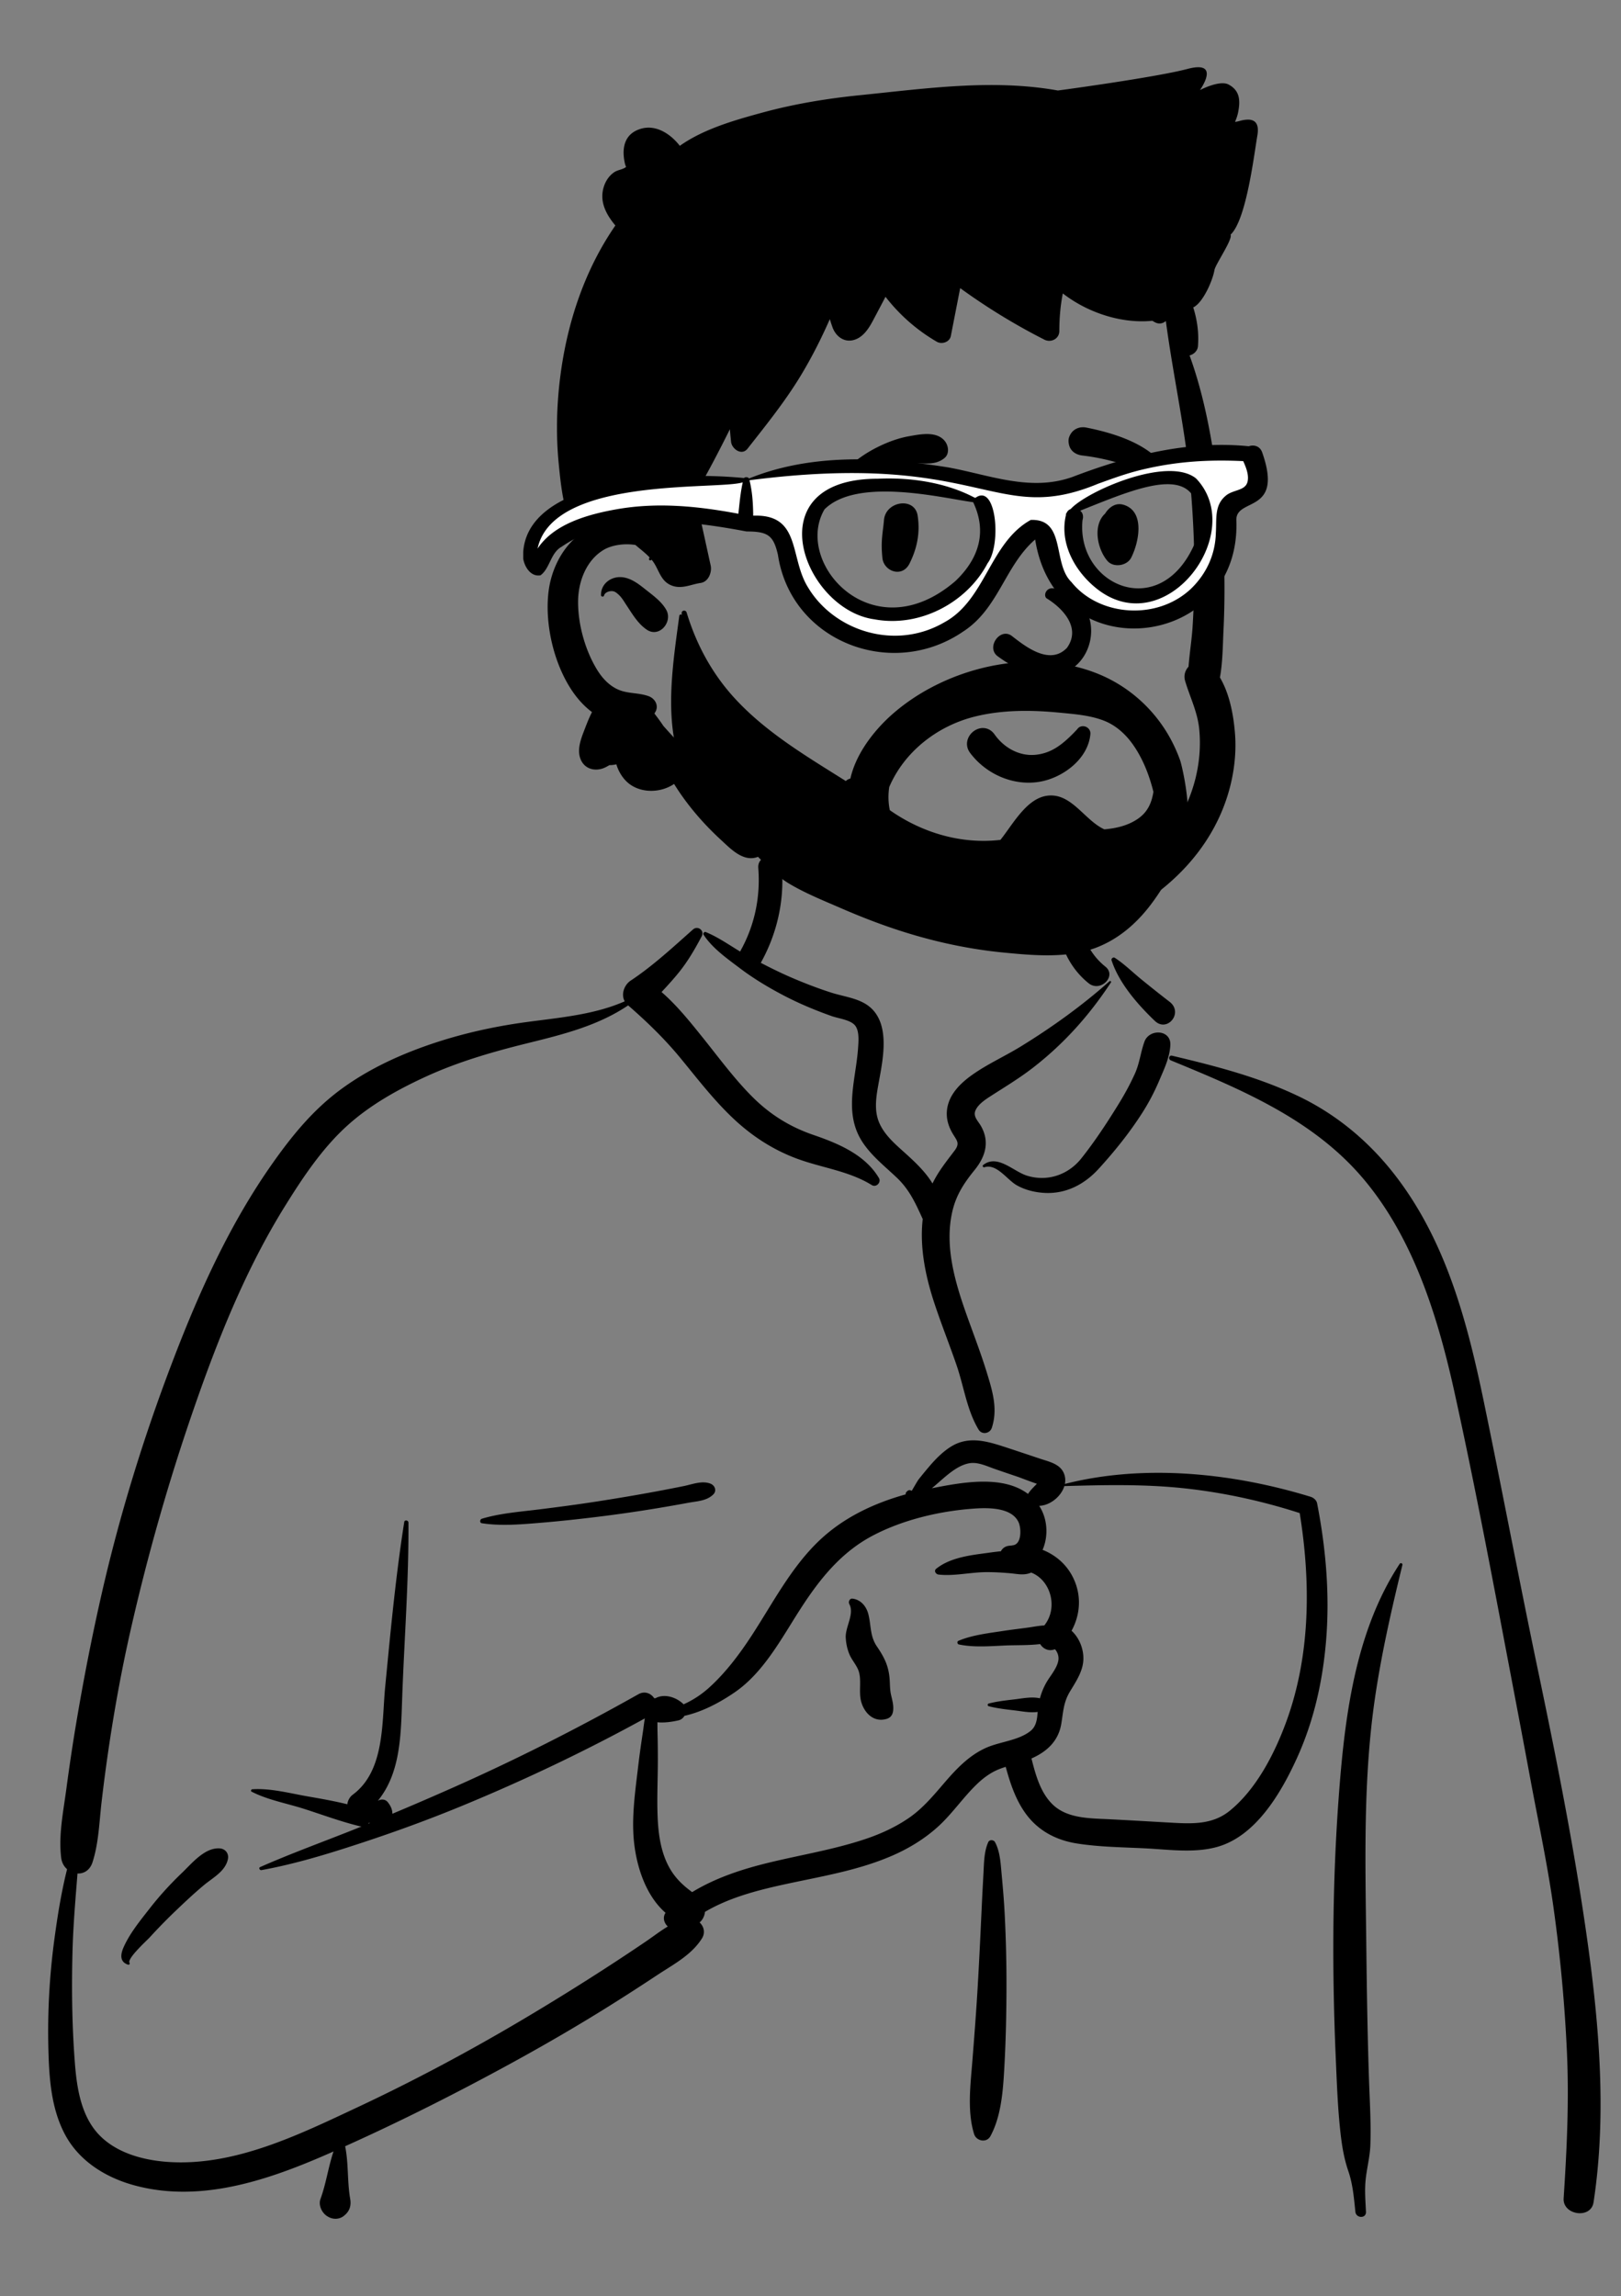 <svg viewBox="0 0 875 1239" xmlns="http://www.w3.org/2000/svg" xml:space="preserve" style="fill-rule:evenodd;clip-rule:evenodd;stroke-linejoin:round;stroke-miterlimit:2"><rect x="0" y="0" width="875" height="1239" fill="#808080" stroke="none"/><path style="fill:none" d="M-3.66 13.234h874.51v1238.26H-3.66z" transform="translate(3.66 -13.233)"/><path d="M374.075 501.573c2.56-2.267 6.349.582 4.722 3.645-3.656 6.884-7.407 13.406-12.314 19.491-2.975 3.69-6.162 7.18-9.392 10.63 8.289 7.17 15.397 16.073 22.11 24.416 8.584 10.67 16.699 21.793 26.335 31.557 9.503 9.63 20.01 16.361 32.714 20.85l2.567.89c12.763 4.481 26.403 10.532 33.597 22.616 1.419 2.383-1.438 5.327-3.839 3.84-12.5-7.74-27.189-9.297-40.796-14.411-13.144-4.94-24.603-12.544-34.727-22.248-10.107-9.688-18.593-20.71-27.445-31.499-8.754-10.668-18.179-19.78-28.533-28.806-15.977 10.748-34.216 15.425-52.761 20.02l-2.025.5c-18.568 4.598-37.036 9.937-54.456 17.942-15.358 7.057-30.464 15.485-42.975 26.969-13.28 12.187-23.616 27.753-33.076 42.976-21.161 34.056-36.039 71.367-49.136 109.131-13.622 39.28-25.016 79.347-34.215 119.89-4.678 20.623-8.477 41.392-11.6 62.306a933.521 933.521 0 0 0-4.011 30.284c-1.252 10.803-1.54 21.917-4.854 32.304-1.42 4.452-4.776 6.3-8.134 6.142l-.682 8.53c-.904 11.373-1.747 22.75-2.032 34.193-.473 19.027-.258 38 1.11 56.987l.194 2.59c1.076 13.857 3.479 29.427 13.9 39.573 10.79 10.51 27.386 13.814 41.93 14.003 33.877.442 66.486-15.564 96.463-29.607 30.873-14.461 60.902-30.514 90.212-47.922a1366.13 1366.13 0 0 0 44.268-27.455 1173.09 1173.09 0 0 0 21.306-14.117c4.038-2.739 7.864-5.742 11.975-8.172-2.014-1.875-2.913-4.823-1.226-7.398-11.883-10.314-16.829-28.72-17.407-43.614-.467-12.022 1.302-24.01 2.698-35.918.705-6.005 1.575-12 2.478-17.977.357-2.362.63-4.888 1.047-7.381-32.086 17.632-65.072 33.335-98.93 47.285-17.356 7.151-34.934 13.58-52.754 19.472l-3.612 1.19c-16.885 5.525-34.174 10.747-51.63 13.907-.933.169-1.691-1.21-.695-1.649 17.012-7.506 34.612-13.837 51.879-20.75l2.837-1.155a5.704 5.704 0 0 1-1.017-.148c-10.126-2.444-20.173-6.21-30.105-9.38-9.218-2.944-19.574-4.792-28.19-9.236-.662-.342-.291-1.263.354-1.307 9.684-.671 20.196 2.15 29.69 3.811l3.568.625c5.975 1.054 12.083 2.186 18.028 3.663.215-1.991 1.328-3.992 2.911-5.164 17.423-12.903 15.654-38.963 17.517-58.18l1.382-14.267c2.43-24.968 5.002-49.933 8.908-74.716.208-1.323 2.256-.944 2.264.306.202 30.72-2.116 61.298-3.28 91.97l-.18 5.031c-.642 18.926-1.145 38.578-13.066 53.14 1.667-.973 3.92-.973 5.271.633 1.66 1.974 2.617 4.192 2.587 6.367a1750.152 1750.152 0 0 0 32.167-13.877c34.31-15.2 67.9-32.21 100.602-50.615 3.52-1.981 6.865-.425 8.605 2.187l.252-.036a1.27 1.27 0 0 1 .128-.01l.249-.012.028.002c4.603-2.53 10.874-.729 14.825 2.96.116.112.216.232.32.35a52.902 52.902 0 0 0 13.908-9.118c8.672-7.86 16.018-17.579 22.422-27.324 11.793-17.95 21.81-37.911 37.74-52.687 12.944-12.004 28.99-19.478 45.826-24.17a1.669 1.669 0 0 1 .457-1.365c.865-.886 1.482-1.193 2.6-.655a.402.402 0 0 1 .178.168l1.643-2.807c.897-1.523 1.817-3.057 2.136-3.46a259.957 259.957 0 0 1 5.875-7.133c3.386-3.959 7.245-7.865 11.712-10.61 9.782-6.01 20.066-2.61 30.123.675 6.076 1.985 12.133 4.035 18.199 6.05l.626.204c4.522 1.453 9.815 2.724 11.838 7.517.8 1.896.925 3.865.552 5.774 42.96-10.925 90.675-5.906 132.597 6.919 1.609.492 3.215 1.815 3.554 3.554 4.804 24.632 6.943 49.894 4.77 74.946-1.876 21.626-6.667 42.818-15.697 62.616l-.513 1.119c-8.485 18.347-21.935 40.966-42.476 46.716-12.402 3.473-26.12 1.425-38.769.79-12.293-.62-24.859-.71-37.036-2.642-10.845-1.722-20.347-6.583-27.049-15.4-5.781-7.608-8.826-16.802-11.32-25.948-1.142.363-2.276.75-3.392 1.187-4.712 1.84-8.704 4.81-12.313 8.304-7.621 7.381-13.533 16.345-21.508 23.388-7.218 6.376-15.444 11.335-24.267 15.147-18.282 7.9-37.895 11.057-57.234 15.243l-1.35.294c-14.558 3.194-29.418 7.117-42.268 14.697-.252 2.23-1.268 4.33-2.898 5.705 2.267 2.129 3.227 5.5 1.235 8.662-5.563 8.829-15.146 13.852-23.748 19.499l-.56.369c-8.463 5.61-17 11.11-25.606 16.497-17.496 10.954-35.357 21.304-53.47 31.2-29.134 15.915-58.893 30.928-89.19 44.546 1.818 8.947 1.154 18.173 2.52 27.178l.21 1.285c.584 3.342-.204 6.14-2.507 8.323l-.244.224.005-.03-.216.198-.072.06.024-.019c-.266.243-.54.47-.818.663l-.356.229c-2.218 1.348-5.072 1.332-7.343.142l-.26-.142-.436-.25c-3-1.726-5.068-6.001-3.824-9.398 3.059-8.347 4.215-17.256 7.039-25.658l-2.24 1.001-2.954 1.287c-31.942 13.813-67.423 25.445-102.226 16.028-15.378-4.162-29.75-12.965-37.445-27.313-7.57-14.118-8.64-30.511-9.043-46.216a372.004 372.004 0 0 1 3.1-58.28c1.715-12.9 3.79-26.043 6.991-38.809-1.646-1.453-2.856-3.536-3.176-6.117-1.51-12.193 1.133-24.869 2.752-36.999 1.58-11.843 3.328-23.663 5.303-35.446 3.99-23.797 8.624-47.543 14.02-71.06C64.71 817.211 77.39 776.1 92.657 735.97l1.337-3.496c14.106-36.678 30.441-72.575 53.185-104.797 10.88-15.416 22.38-29.394 37.754-40.502 14.403-10.409 30.649-17.903 47.414-23.631 16.783-5.733 34.034-9.574 51.59-11.963 17.828-2.427 36.647-3.915 53.28-11.228-2.105-3.771-.3-8.864 3.242-11.203 11.916-7.872 22.935-18.114 33.615-27.578Zm381.454 342.342c.5-.758 1.685-.279 1.466.618-5.796 23.743-11.236 47.535-14.789 71.731-6.413 43.672-5.233 87.914-4.71 131.909l.027 2.275c.27 23.697.644 47.396 1.428 71.084.395 11.971 1.178 24.06.752 36.038-.232 6.498-1.964 12.644-2.577 19.064-.538 5.614-.06 11.314.21 16.936.179 3.737-5.338 3.578-5.713 0l-.48-4.628c-.623-5.858-1.393-11.68-3.313-17.285-2.308-6.743-3.416-13.365-4.216-20.444-1.227-10.848-1.772-21.805-2.245-32.73l-.324-7.557c-1.977-45.654-1.908-91.522 1.292-137.128l.234-3.258c3.169-43.11 8.667-89.688 32.958-126.625ZM631.99 572.213c-1.514-.622-.983-2.911.693-2.513l3.05.727c22.336 5.351 44.27 11.148 65.119 21.104 20.863 9.962 38.526 24.834 52.561 43.121 27.283 35.548 38.62 78.75 47.571 121.91 9.947 47.96 19.003 96.096 29.036 144.041l1.864 8.93c9.284 44.656 18.049 89.336 24.507 134.52l.464 3.277c6.513 46.463 10.431 94.537 3.324 141.122-1.406 9.216-16.743 6.921-16.143-2.184 1.732-26.324 2.972-52.51 1.774-78.893-1.2-26.388-3.675-52.66-7.364-78.818-3.105-22.013-7.733-43.752-11.829-65.589l-.642-3.449c-3.43-18.574-6.965-37.129-10.493-55.686l-5.272-27.783c-7.901-41.601-15.958-83.239-25.061-124.578l-.54-2.433c-8.909-39.772-22.042-81.433-48.764-113.016-27.117-32.052-65.937-48.194-103.855-63.81Zm-98.534 421.856c.653-1.453 2.934-1.294 3.635 0 2.748 5.07 3.054 11.541 3.573 17.265l.055.59c.66 6.984 1.245 13.991 1.603 20.998a736.635 736.635 0 0 1 .962 39.895c-.042 13.646-.317 27.275-1.053 40.9l-.2 3.652c-.67 11.84-1.797 25.048-7.423 35.4-2.045 3.763-7.608 2.657-8.792-1.15-3.881-12.46-1.888-27.235-.893-39.998l.773-9.958c.765-9.96 1.496-19.923 2.074-29.895.793-13.642 1.448-27.297 2.077-40.946.204-4.432.426-8.866.66-13.3l.359-6.649c.307-5.56.281-11.663 2.59-16.804Zm-436.342 17.66 1.718-1.658c5.273-5.162 11.938-13.11 19.735-12.618 3.109.197 5.09 2.778 4.445 5.836-1.377 6.539-8.047 9.932-12.848 13.924-5.26 4.372-10.217 9.044-15.165 13.762a296.744 296.744 0 0 0-12.732 12.922l-1.54 1.67c-1.477 1.612-11.993 11.124-10.856 13.592l.062.11c.317.473-.21 1.123-.735.957-4.542-1.434-4.258-5.327-2.541-9.27 3.299-7.578 9.076-14.588 14.121-21.06 5.031-6.454 10.477-12.466 16.336-18.166Zm452.799-190.031c-3.512-8.3-16.45-8.126-23.794-7.63-18.495 1.25-38.506 5.929-54.962 14.573-17.06 8.962-28.553 23.322-38.837 39.201l-.48.745c-10.023 15.58-19.676 34.023-35.37 44.735-7.994 5.458-17.328 10.44-27.027 12.6-.666 1.17-1.744 2.097-3.159 2.433l-.657.151c-2.763.61-7.054 1.285-10.76.881.024 1.813.005 3.613.05 5.33.131 4.924.187 9.868.187 14.794.002 10.322-.553 20.665-.122 30.986.382 9.128 1.671 18.667 6.054 26.827 3.215 5.987 7.458 9.949 12.58 13.731 12.6-7.679 26.848-12.36 41.308-15.879 17.488-4.256 35.394-7.096 52.485-12.867 8.225-2.779 16.133-6.415 23.298-11.353 7.604-5.244 13.413-12.338 19.389-19.277l.934-1.078c6.1-6.995 12.754-13.688 21.373-17.48 7.423-3.268 17.206-3.85 23.697-8.904 3.393-2.645 3.677-6.483 4.034-10.413-4.156.595-8.557-.358-12.7-.843l-2.145-.252c-3.918-.466-7.746-.978-11.602-1.974-.716-.185-.716-1.265 0-1.45 4.558-1.177 9.075-1.678 13.748-2.225l1.098-.137c4.227-.555 8.67-1.391 12.817-.461a35.033 35.033 0 0 1 3.326-8.24c2.115-3.803 6.12-8.115 6.66-12.557.161-1.327-.147-2.89-.773-4.063l-.215-.4c-.263-.473-.574-.948-1.03-1.242-.05.06-.158.127-.39.2-3.19 1.004-5.975-.558-7.452-2.965-6.272.778-13.118.516-19 .776l-5.947.288c-6.355.291-12.998.419-18.97-.865-.834-.179-1.086-1.567-.251-1.924 7.341-3.14 16.247-4.141 24.107-5.347 4.39-.675 8.811-1.188 13.213-1.781 2.932-.396 6.043-1.049 9.08-1.206 7.615-9.48 3.512-24.434-7.086-28.516-3.86 1.697-7.331.71-11.549.348-4.21-.362-8.43-.606-12.658-.588-8.47.037-17.446 2.265-25.834 1.306-1.364-.157-2.632-1.972-1.276-3.08 6.421-5.24 15.624-6.948 23.774-8.065l1.689-.226c2.732-.358 6.055-.88 9.502-1.192.779-1.52 2.177-2.67 4.278-2.955.624-.085 1.252-.135 1.878-.189l-.01-.062c5.124-.246 4.902-8.899 3.497-12.22ZM199.182 983.583c-.09.14-.19.273-.295.4l-.163.19.843-.343-.385-.247Zm440.13-180.433c-21.563-2.317-43.157-1.828-64.785-1.206-1.73 5.658-7.75 10.48-13.585 10.661 4.57 6.954 5.041 16.367 1.837 23.742 6.803 2.708 12.663 7.572 16.221 14.5 4.934 9.604 4.288 20.29-.588 29.166 4.162 3.767 6.618 9.885 6.372 15.652-.275 6.43-4.107 11.924-7.292 17.248-3.442 5.758-3.557 10.827-4.614 17.276-1.547 9.438-7.913 15.162-16.103 18.737l.436 1.712c2.112 8.22 4.738 16.892 10.773 22.902 7.764 7.732 19.808 7.66 30.065 8.15l.495.024c9.393.47 18.782 1.02 28.17 1.552l7.042.394c10.81.594 21.193.666 30.018-6.48 14.408-11.667 24.285-30.973 30.537-48.064 13.122-35.875 13.28-75.243 7.256-112.606-20.2-6.51-41.16-11.093-62.255-13.36Zm-179.325 59.517.158.012c4.44.506 7.49 4.102 8.576 8.366 1.578 6.199.804 11.803 4.6 17.398 3.906 5.754 6.307 10.36 6.875 17.47.233 2.924.126 5.842.777 8.705l.472 2.005c.5 2.14.911 4.2.662 6.496-.227 2.094-1.247 3.726-3.348 4.397-6.845 2.19-12.13-2.854-13.9-9.233-1.527-5.51.513-12.077-1.642-17.251-1.194-2.868-3.397-5.267-4.641-8.155-1.233-2.862-1.852-5.852-2.05-8.963-.375-5.884 4.83-12.954 1.926-18.286-.62-1.137.081-2.995 1.535-2.961Zm-90.928-60.722c4.635-.942 9.894-3.1 14.465-1.306 2.35.924 3.511 3.789 1.526 5.78-3.447 3.456-8.457 3.648-13.1 4.463l-.408.073a898.61 898.61 0 0 1-16.496 2.892 767.345 767.345 0 0 1-31.167 4.523c-10.703 1.324-21.437 2.503-32.185 3.39l-4.161.343c-9.08.726-18.527 1.273-27.436-.118-1.295-.202-1.086-2.087 0-2.417 9.76-2.954 20.465-3.746 30.555-4.996 10.727-1.33 21.436-2.737 32.118-4.404 10.664-1.666 21.314-3.454 31.924-5.43a884.295 884.295 0 0 0 14.365-2.793Zm167.261-9.484c-4.067-1.44-8.543-3.573-12.95-2.86-7.602 1.232-14.367 8.638-20.384 13.515l3.022-.587c15.459-2.971 35.928-6.172 48.905 3.656.033-.056.059-.113.096-.17 1.048-1.59 2.261-2.832 3.586-4.193.127-.12.249-.242.37-.367l.714-.762-1.635-.566c-3.5-1.237-7.648-2.835-8.303-3.069l-.046-.016c-4.464-1.511-8.933-3.006-13.375-4.58Zm-127.007-324.01c-.636-8.182 12.097-8.114 12.728 0 1.376 17.715-2.61 35.262-11.191 50.792-.063.113-.133.214-.199.32 5.367 2.793 10.795 5.472 16.343 7.867 7.098 3.064 14.329 5.854 21.69 8.221 6.658 2.143 14.86 2.988 20.459 7.446 11.803 9.4 7.369 28.906 5.098 41.55l-.355 1.996c-1.13 6.507-1.948 13.182.796 19.426 2.929 6.67 8.853 11.618 14.137 16.39l1.067.968c4.681 4.265 10.031 9.448 13.465 15.23 3.135-6.482 7.408-11.778 11.926-17.74 3.223-4.255.929-5.658-1.387-9.814-2.229-4-3.317-8.265-2.62-12.83 1.286-8.428 8.022-14.516 14.727-19.09 7.919-5.4 16.757-9.401 24.943-14.425 16.821-10.32 33.202-22.121 47.961-35.227.407-.363 1.113.112.787.607-11.658 17.733-25.329 33.056-42.13 46.062-6.813 5.274-13.968 9.649-21.172 14.247l-2.072 1.33c-2.892 1.873-6.5 4.378-7.808 7.568-1.316 3.208 1.49 5.63 3.001 8.289 4.797 8.439 2.483 16.314-3.205 23.471l-.264.33c-5.651 6.965-9.934 13.441-11.982 22.338-4.402 19.11 1.728 39.02 8.146 56.96l.254.708c3.47 9.671 7.16 19.271 10.176 29.097l.83 2.717c2.732 9.04 4.97 17.957 1.905 27.252-1.043 3.161-5.354 3.908-7.145.933-6.317-10.492-7.892-23.118-11.852-34.653-3.86-11.242-8.29-22.282-12.018-33.57-4.8-14.534-8.013-30.18-6.27-45.424-.05-.09-.107-.172-.15-.267l-1.222-2.672c-3.332-7.238-6.55-13.558-12.61-19.327-6.32-6.018-13.18-11.345-18.154-18.63-10.803-15.823-4.122-33.426-2.817-50.728l.149-2.122c.237-3.592.367-8.474-1.98-10.96-2.639-2.799-8.829-3.513-12.331-4.752-9.05-3.203-17.97-6.935-26.465-11.417-8.087-4.265-15.92-8.978-23.213-14.499l-3.697-2.781c-5.833-4.4-11.88-9.206-15.79-15.196-.45-.69.316-1.803 1.133-1.472 6.526 2.648 12.488 6.86 18.593 10.525.096-.224.206-.45.33-.676 7.555-13.671 10.662-28.818 9.455-44.368Zm208.452 93.668c2.6-7.13 14.45-6.58 13.977 1.892-.362 6.507-3.126 12.382-5.652 18.292l-.27.633c-2.608 6.157-5.62 11.937-9.226 17.58-6.888 10.787-14.956 20.798-23.574 30.245-7.813 8.565-18.067 13.803-29.884 12.933-4.979-.367-10.004-1.634-14.367-4.12-5.182-2.956-10.81-11.828-17.42-9.679-.64.207-1.237-.73-.684-1.173 7.632-6.146 16.295 3.384 23.602 5.68 11.01 3.459 22.31-.365 29.397-9.267 7.399-9.293 14.209-19.698 20.428-29.817 3.158-5.138 6.039-10.47 8.528-15.967 2.51-5.547 3.082-11.576 5.145-17.232Zm-17.748-43.878c-.32-.984.903-1.92 1.767-1.358 5.016 3.265 9.361 7.577 13.987 11.36a693.852 693.852 0 0 0 15.553 12.35c7.654 5.9-1.223 16.763-7.96 10.317-9.22-8.816-19.317-20.345-23.347-32.669Zm-27.534-34.51c2.037-7.856 14.087-4.616 12.33 3.149l-.056.236c-3.326 12.826 1.41 25.883 11.523 34.197l.373.302c6.397 5.12-2.666 14.07-9 9-13.83-11.067-19.582-29.867-15.17-46.884Z"/><path d="M463.756 51.414c35.85-3.63 71.927-8.895 107.257-2.584.217.038 53.276-7.17 69.95-11.624 18.461-4.933 6.847 11.283 6.754 11.397-.023.028 10.538-5.553 15.41-3.007 6.2 3.24 6.51 8.719 5.14 15.299-.352 1.68-.94 3.29-1.61 4.86 1.36-.09 2.617-.576 3.961-.853 6.756-1.393 9.257 1.456 8.091 8.26-1.886 11.013-5.979 45.479-14.449 53.468 1.23 2.53-8.187 16.04-8.698 19.06-1.02 5.97-6.366 17.86-11.463 20.192 2.126 6.75 3.131 13.809 2.537 21.022-.197 2.408-2.303 4.397-4.526 4.885 8.286 22.814 12.48 47.308 15.496 71.175 2.15 16.98 3.21 34.06 3.34 51.17a463.23 463.23 0 0 1-.39 23.183l-.13 2.897c-.4 8.35-.42 17.12-1.92 25.38 5.12 8.71 7.18 19.52 8.05 29.28 1.08 12.08-.63 24.54-4.44 36.03-14.38 43.42-57.78 70.82-101.37 77.94-40.35 6.59-87.04-2.28-110.62-38.93-.37-.58.42-1.06.88-.68 16.87 13.72 36.44 19.84 57.7 22.82 36.76 5.14 78.08-3.58 107.58-26.7 14.16-11.1 24.37-27.26 28.86-44.65 2.29-8.89 3.08-18.16 2.18-27.31-.92-9.28-5.03-17.2-7.62-25.97-.87-2.96.05-5.71 1.86-7.67.51-7.12 1.71-14.3 2.17-21.4.508-8.07.82-16.14.93-24.22.21-16.76-.49-33.55-1.9-50.24-2.58-30.56-9.43-60.38-13.45-90.68-1.489 1.335-3.623 1.883-5.859.717l-.232-.127-1.219-.7c-.07 0-.15.01-.22.02-8.35.81-17.01-.35-25.01-2.84-8.37-2.6-16.14-6.6-23.08-11.93-1.32 6.69-1.87 13.45-1.88 20.27-.01 4.26-4.52 6.47-8.1 4.65a337.85 337.85 0 0 1-45.42-27.79c-1.68 8.61-3.36 17.22-5.05 25.84-.65 3.32-4.88 4.66-7.59 3.08-10.78-6.27-20.09-14.48-27.67-24.24a2108.57 2108.57 0 0 1-4.56 8.675l-2.3 4.325c-2.27 4.25-5.31 8.95-10.28 10.31-5.26 1.44-9.65-1.97-11.42-6.73-.54-1.48-1.04-3-1.5-4.53-4.48 10.23-9.54 20.23-15.26 29.77-8.58 14.31-18.88 27.06-29.15 40.14-3.12 3.97-8.46.18-8.89-3.68a230.8 230.8 0 0 1-.642-6.82c-5.983 12.076-12.227 24.039-19.03 35.655l.974 3.817c2.806 11.278 5.138 22.636 7.672 33.974.818 3.658-1.126 8.888-5.4 9.51-5.106.745-9.938 3.354-15.167 1.559-5.703-1.959-6.83-6.887-9.522-11.56a18.875 18.875 0 0 0-1.834-2.597l-.17.221c-.42.552-1.42-.048-1.17-.678l.291-.728c-2.312-2.456-5.08-4.504-7.625-6.707-6.048-1.018-12.85.098-17.018 2.555-9.49 5.599-13.849 17.139-13.939 27.75-.11 12.42 3.74 26.38 10.24 37 2.86 4.67 6.78 8.889 11.958 10.96 5.142 2.058 10.712 1.42 15.942 3.358 3.46 1.291 5.59 5.132 3.5 8.61-.14.242-.3.46-.45.692l1.554 2.064c1.07 1.43 2.186 2.962 3.225 4.555 2.661 3.06 5.461 6.01 8.171 9.02 5.01 5.55 9.87 11.25 14.798 16.88 4.652 5.31 9.571 10.3 14.642 15.21 4.79 4.65 10.77 8.56 15.17 13.52 4.28 4.84 5.44 13.29-1.6 16.09-7.79 3.107-14.686-4.173-19.93-9.027l-.22-.203c-9.612-8.846-18.293-18.954-25.186-30.082-6.827 4.648-16.703 5.092-23.502.445-3.578-2.445-6.323-6.555-7.657-11.024-1.258.281-2.515.447-3.74.428-.632.365-1.265.721-1.905 1.053-5.07 2.64-11.3 1.46-13.62-4.15-2.113-5.094.064-10.88 1.967-15.786l.393-1.014c1.08-2.8 2.27-5.85 3.75-8.72-4.12-3.1-7.64-6.95-10.62-11.33-10.01-14.75-15.01-36.32-12.8-53.92 1.33-10.62 6.32-21.62 14.49-28.78l-.3-.78c-2.29-5.81-4.37-11.64-5.72-17.78-1.58-7.18-2.35-14.62-3.05-21.93-1.48-15.44-1.08-31.23.89-46.61 3.7-28.95 13.08-57.37 29.73-81.46-4.72-5.65-8.46-12.3-6.51-19.95.89-3.51 2.92-6.84 5.98-8.85 1.69-1.11 3.7-1.28 5.39-2.2l.508-.28c.742-.432.174-.386-.269-2.4-1.75-8.04-.299-15.81 8.551-18.48 8.33-2.51 16.21 2.82 21.14 9.17 12.9-9.15 29.9-13.94 44.85-18.01 17-4.61 34.44-7.49 51.95-9.27Zm-139.34 269.7c-.06-6.55 6.15-10.59 12.26-9.52 4.103.715 7.526 3.163 10.741 5.695l1.567 1.24c3.914 3.073 8.408 6.386 10.741 10.736 3.42 6.42-3.809 15.059-10.559 10.559-4.63-3.103-7.598-8.075-10.636-12.693l-.314-.477c-1.38-2.07-2.59-4.27-4.48-5.93l-.41-.358c-.62-.53-1.288-1.013-2.09-1.242-1.549-.445-4.417.178-5.1 2.022l-.06.188c-.25.93-1.65.73-1.66-.22Z"/><path d="M540.782 419.48c-6.723-2.744-12.72-7.317-17.106-13.162-1.524-2.03-1.92-4.175-1.6-6.137.36-2.207 1.665-4.206 3.445-5.547 1.786-1.346 4.02-2.01 6.178-1.672 1.877.295 3.744 1.322 5.223 3.452l.308.427c2.607 3.526 6.005 6.42 9.875 8.286 3.731 1.798 7.904 2.637 12.222 2.149 8.224-.93 13.892-5.377 19.917-11.416.747-.764 1.494-1.55 2.245-2.349a3.53 3.53 0 0 1 1.863-1.435 4.01 4.01 0 0 1 2.57.038 4.077 4.077 0 0 1 2.021 1.534c.461.678.723 1.514.638 2.478-.55 6.26-3.824 11.846-8.472 16.233-5.162 4.87-12.005 8.24-18.448 9.423-7.098 1.302-14.33.369-20.879-2.302Zm24.227-96.56c7.552 4.59 19.058 15.292 10.934 26.672-9.562 10.034-23.329-1.47-30.114-6.673-6.29-4.032-13.359 6.339-7.522 11.047 49.024 36.294 68.92-29.846 30.522-36.443-4.228-.728-5.798 3.976-3.82 5.396Zm-87.85-42.221c.834-10.356 16.606-12.709 18.175-2.46 1.405 9.18-.249 17.613-4.384 25.877-3.95 7.897-13.88 4.214-14.632-2.976-1.007-9.638.321-13.998.84-20.441Zm120.063-4.584c2.2-2.88 5.374-4.846 9.178-3.736 11.885 3.474 8.382 20.346 4.208 28.558-2.268 4.462-9.599 5.592-12.912 1.664-5.4-6.402-7.986-19.192-1.12-25.5.185-.325.392-.654.646-.986Zm-106.439-40.731 1.877-.33c5.808-1.004 13.03-1.97 17.138 2.7 2.18 2.477 2.93 7.079 0 9.449-5.152 4.17-10.848 2.554-17.022 2.907a67.731 67.731 0 0 0-14.879 2.534c-10.752 3.074-19.513 8.683-28.696 14.844-1.205.808-2.435-.733-1.86-1.86 5.301-10.383 15.574-18.912 25.864-24.111 5.492-2.775 11.502-5.077 17.578-6.133Zm95.605-4.652 1.437.294c15.637 3.268 35.953 9.798 43.358 25.157.283 2.173-.016 2.638-.258 2.942l-.08.101c-.2.26-.36.618-1.3.913a35.23 35.23 0 0 1-.793-.197c-3.394-.89-6.08-2.115-8.68-3.387l-2.819-1.39c-3.27-1.602-6.57-3.147-10.066-4.288-7.462-2.435-15.138-4.15-22.932-5.065-1.69-.197-3.316-.769-4.6-1.745a6.908 6.908 0 0 1-2.573-3.918c-.55-2.21-.392-3.882.794-5.875a7.442 7.442 0 0 1 3.63-3.13c1.493-.607 3.193-.75 4.882-.412Z"/><g transform="translate(362.274 329.522)"><clipPath id="a"><path d="M0 0h280v230H0z"/></clipPath><g clip-path="url(#a)"><path d="M117.725 95.193c8.096-18.967 25.767-32.907 46.111-38.004 14.941-3.733 30.62-3.613 45.85-2.132 7.979.771 16.538 1.403 24.058 4.366 6.421 2.532 11.654 7.317 15.589 12.934 4.684 6.656 7.869 14.274 10.106 22.082a95.01 95.01 0 0 1 .895 3.353c-.972 5.891-3.038 10.905-8.494 14.609-5.325 3.617-11.679 5.097-18.013 5.622a27.763 27.763 0 0 1-1.771-.919c-9.87-5.65-16.817-19.002-29.274-17.195-11.117 1.614-18.436 15.602-25.047 23.804-21.222 2.473-42.428-3.904-59.695-16.039-.877-4.153-.927-8.342-.315-12.481m157.033-14.388a81.898 81.898 0 0 0-6.37-13.725c-8.379-14.374-21.242-25.828-36.512-32.375-36.122-15.466-82.86-4.563-112.031 20.803-9.965 8.671-20.04 21.414-23.087 35.12-.91.18-1.769.654-2.476 1.321-21.076-13.27-42.78-26.036-59.764-44.43C22.185 34.155 13.606 18.339 8.353.959c-.429-1.43-2.736-1.221-2.666.362l.06 1.11c-.22-.681-1.259-.33-1.339.33C1.582 23.874-1.953 46.258 1.302 67.48c1.948 12.664 7.7 21.935 15.39 31.946 8.239 10.73 17.567 20.711 27.104 30.282 6.052 6.075 12.374 13.083 19.784 17.538 8.618 5.175 18.395 9.11 27.593 13.104 9.358 4.074 18.855 7.838 28.532 11.101 19.344 6.547 39.338 11.072 59.681 13.054 16.288 1.582 34.903 3.305 50.513-2.823 11.964-4.695 21.621-13.183 29.281-23.395 8.339-11.121 14.931-23.79 18.575-37.149 3.787-13.877-2.199-38.096-2.997-40.333"/></g></g><g transform="translate(282.43 231.879) scale(1.026)"><clipPath id="b"><path d="M0 0h392v138H0z"/></clipPath><g clip-path="url(#b)"><path d="M370.267 94.081c-9.179 11.469-45.116 24.2-64.243 10.38-19.126-13.82-26.685-23.451-29.241-40.719-.273-1.841-3.602-3.066-5.009-1.759-7.881 7.32-12.983 16.644-18.037 25.991-5.701 10.542-11.315 21.149-21.675 28.286-18.348 9.835-51.542 11.236-61.349 6.897-18.786-8.31-33.646-26.084-37.026-50.544-2.291-7.233-4.441-11.611-6.448-13.133-2.854-2.164-18.607-4.092-20.333-4.412-31.099-5.771-70.431-9.449-98.13 10.852-3.749 2.266-16.581 10.779-16.774 8.685-.131-8.199 9.16-26.756 30.292-35.586 26.132-10.92 64.977-11.559 87.481-9.149 1.131.121 4.99-.827 5.262-.945 34.094-14.761 73.322-10.84 109.802-4.636 5.228 1.014 52.025 12.602 70.639 5.581 30.776-12.564 63.589-21.666 96.824-18.085.278.03 4.473 25.496 1.205 27.234-2.601 1.382-7.027 4.925-8.599 6.864-1.406 1.733-2.291 3.888-2.213 6.873.632 17.269-4.295 31.164-12.428 41.325ZM243.728 78.672c3.903-5.645 5.134-18.326 3.5-27.577-.827-4.684-2.433-8.413-4.449-10.269-1.34-1.233-2.869-1.814-4.536-1.728-.914.047-1.905.307-2.952.873-14.194-7.678-31.388-10.442-47.687-9.647-12.975-.003-22.232 3.06-28.51 7.827-7.553 5.736-10.956 13.982-11.153 22.925-.234 10.612 4.125 22.221 11.276 31.407 6.844 8.792 16.207 15.31 26.364 16.814 11.531 2.289 23.281.075 33.498-5.342 10.478-5.556 19.329-14.478 24.649-25.283Zm113.779 5.987c6.577-7.772 10.95-17.882 11.616-27.9.605-9.116-1.836-18.147-8.585-25.609-6.119-5.252-16.932-5.34-28.307-2.415-14.708 3.782-29.924 12.234-34.996 17.693-1.195.626-2.304 1.717-3.27 4.057l-.007.834c-1.536 7.087-.624 14.278 2.034 20.912 2.887 7.206 7.839 13.748 13.876 18.74 8.022 6.607 16.396 8.63 24.234 7.563 8.877-1.208 17.133-6.463 23.405-13.875Z" style="fill:#fff" transform="matrix(.946 0 0 .886 10.332 .908)"/><path d="M288.84 24.9c29.48-11.28 60.993-19.41 92.897-16.189 2.638-.94 5.913-.148 7.082 3.348 11.364 32.441-13.977 23.42-13.637 35.547 2.656 67.996-94.867 79.608-105.832 10.198l-.202.111c-15.776 13.797-19.1 36.247-37.685 48.246-37.49 25.695-90.636 5.336-97.462-40.406l-.15-.62c-2.291-9.334-5.03-11.648-16.33-11.603l-1.787-.333c-29.361-5.42-68.46-10.292-95.503 8.351-5.882 3.206-6.159 11.446-11.129 15.027-5.445.991-8.799-5.146-9.168-9.393-.863-42.342 79.988-45.388 116.197-41.754.692-.67 2.169-.588 2.666.248 32.747-13.286 69.64-11.448 104.703-5.86 21.72 3.94 43.173 12.916 65.34 5.081Zm89.961-8.372c-17.69-.829-34.053.078-51.417 4.063-9.151 2.069-16.174 4.685-24.933 7.831-54.637 22.684-60.939-17.638-183.41-1.831 1.585 6.36 1.876 12.656 1.961 18.63 25.007-.943 19.119 21.433 28.487 37.15l.29.474c13.653 22.932 45.872 33.628 71.862 18.418 21.684-11.844 23.799-41.882 45.387-53.804 18.714-.69 11.24 22.98 21.423 32.708 14.335 17.926 44.806 20.432 62.78 3.57 8.434-8.112 12.916-18.413 13.164-29.48.47-7.07-.824-14.256 4.88-19.229 3.998-3.806 11.102-2.536 11.918-8.29.518-3.403-.992-7.093-2.392-10.21Zm-192.256 9.268c17.573-.81 36.166 2.049 51.255 10.126 11.17-8.33 13.906 24.773 6.492 34.348-10.68 20.48-35.547 33.945-59.49 29.473-37.352-5.072-63.377-74.008 1.743-73.947Zm50.183 12.345-.956-.13c-16.188-2.315-60.265-13.04-77.265 3.887-16.498 28.074 25.358 75.23 68.914 37.669 12.123-11.566 16.821-25.591 9.307-41.426Zm51.299 3.588c8.383-9.302 51.107-28.143 65.999-16.052 27.18 28.545-15.924 86.285-52.028 58.154-12.025-9.403-19.936-24.385-16.474-38.892l.005-.608c.008-.22.052-.17.304-.445a3.76 3.76 0 0 1 2.194-2.157Zm65.62 17.302c9.166-46.591-29.144-28.88-60.607-16.444 1.689 1.446 1.681 3.42 1.196 5.043-3.319 34.569 41.517 54.159 59.41 11.4ZM115.496 27.694C102.373 31.86 15.57 24.411 7.552 62.542c8.464-12.851 25.995-17.951 41.754-20.719 21.437-3.765 42.756-1.585 63.891 2.377l.436-4.1c.47-4.347.963-8.415 1.863-12.406Z"/></g></g></svg>